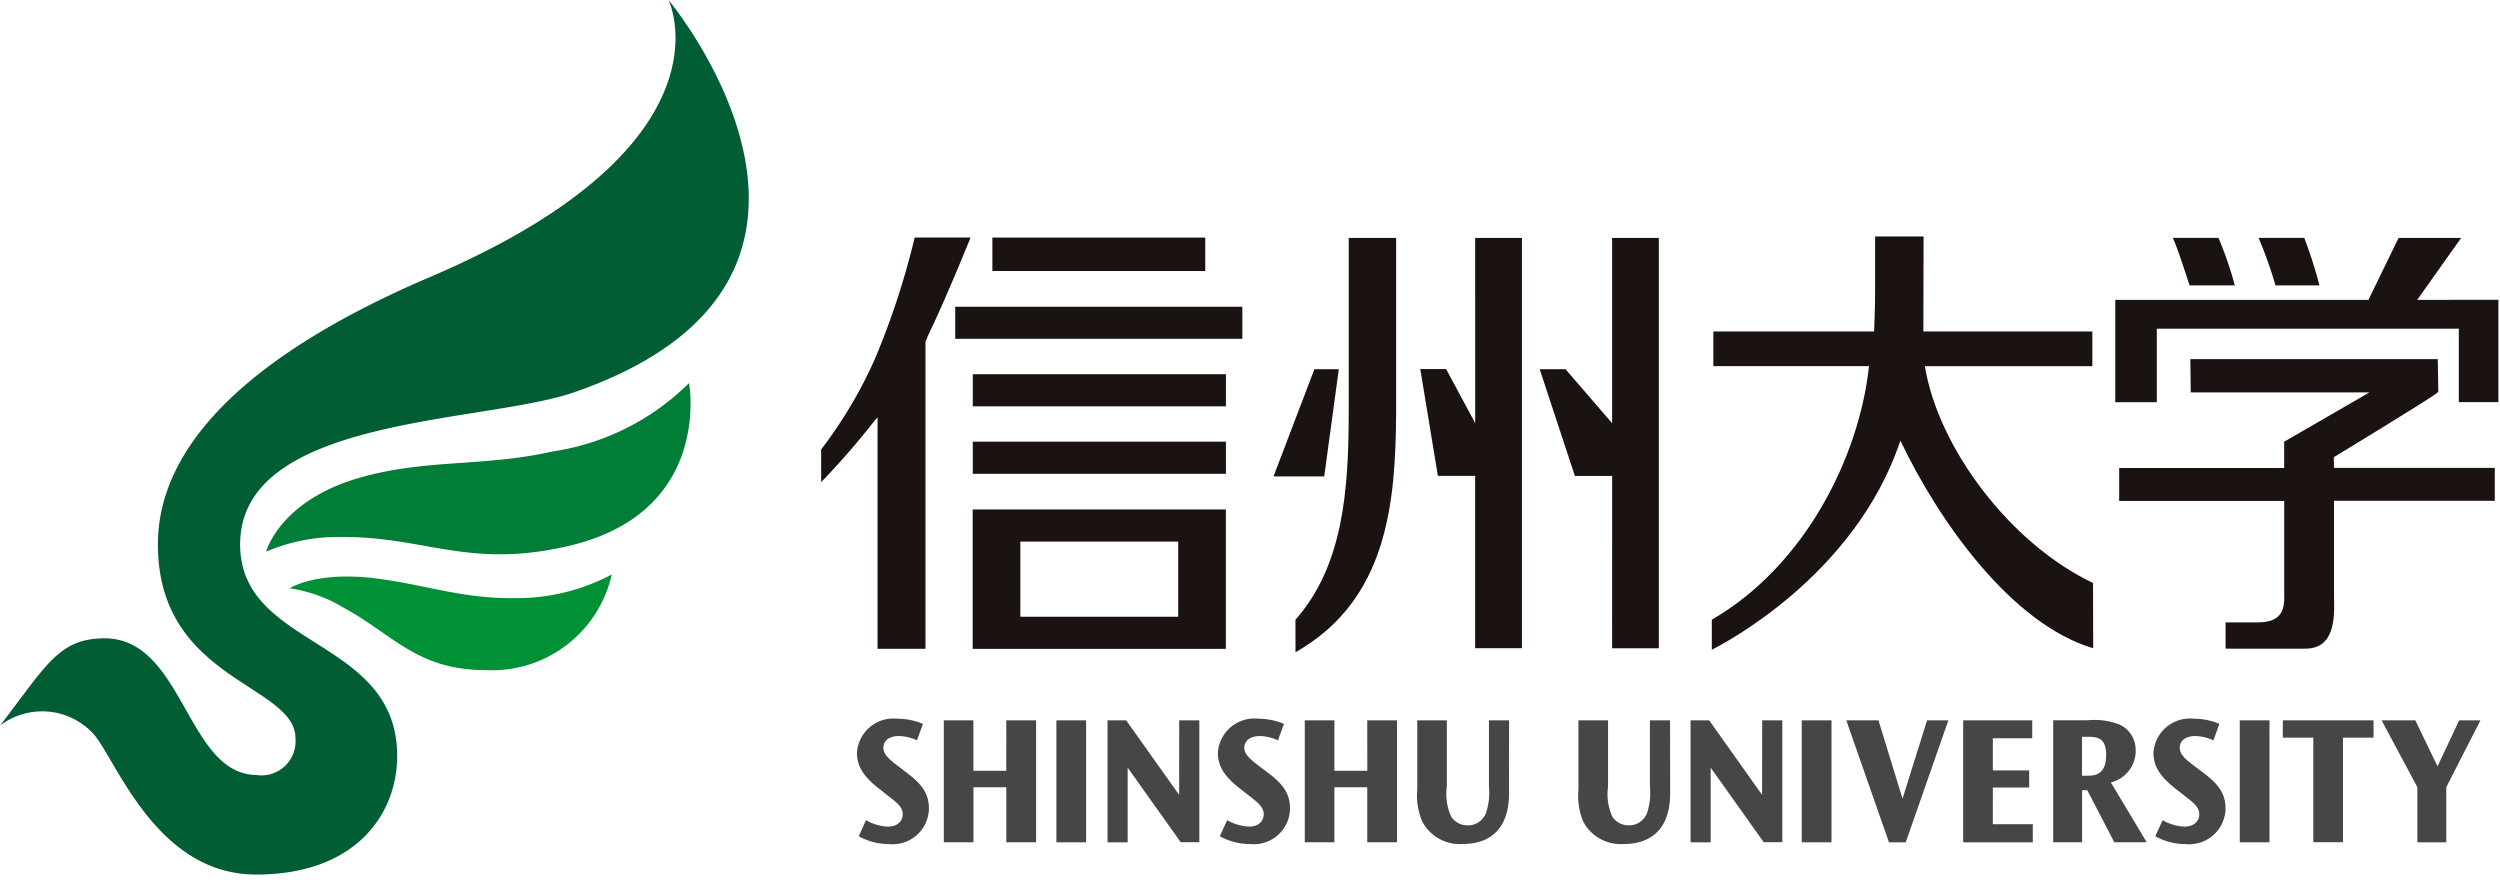 <svg xmlns="http://www.w3.org/2000/svg" xmlns:xlink="http://www.w3.org/1999/xlink" width="149" height="53" viewBox="0 0 149 53">
  <defs>
    <clipPath id="clip-path">
      <rect id="長方形_1595" data-name="長方形 1595" width="148.903" height="52.125" fill="none"/>
    </clipPath>
  </defs>
  <g id="グループ_494" data-name="グループ 494" clip-path="url(#clip-path)">
    <path id="パス_2655" data-name="パス 2655" d="M48.738,41.621l-.359-.276c-.578-.435-.8-.705-.8-1.036,0-.4.333-.694.92-.694a2.665,2.665,0,0,1,1.083.255l.355-.982A3.988,3.988,0,0,0,48.4,38.58a2.179,2.179,0,0,0-2.39,1.944.429.429,0,0,1-.007.092c0,.974.606,1.6,1.5,2.278l.341.27c.583.444.888.705.888,1.11,0,.365-.265.738-.888.738a2.842,2.842,0,0,1-1.3-.385l-.433.959a3.674,3.674,0,0,0,1.786.465,2.162,2.162,0,0,0,2.384-1.914h0a1.865,1.865,0,0,0,.012-.209c0-1.086-.666-1.644-1.567-2.311" transform="translate(5.071 4.254)" fill="#474645"/>
    <path id="パス_2656" data-name="パス 2656" d="M54.387,41.673H52.429V38.666H50.665v7.269h1.768V42.658H54.39v3.277h1.776V38.666H54.39Z" transform="translate(5.585 4.265)" fill="#474645"/>
    <rect id="長方形_1588" data-name="長方形 1588" width="1.771" height="7.269" transform="translate(62.961 42.932)" fill="#474645"/>
    <path id="パス_2657" data-name="パス 2657" d="M63.723,43.108l-3.159-4.441h-1.11v7.269h1.2V41.488l3.161,4.441h1.11V38.667h-1.2Z" transform="translate(6.555 4.265)" fill="#474645"/>
    <path id="パス_2658" data-name="パス 2658" d="M68.118,41.621l-.359-.276c-.576-.435-.806-.705-.806-1.036,0-.4.333-.694.926-.694a2.667,2.667,0,0,1,1.079.255l.36-.982a4.024,4.024,0,0,0-1.534-.309,2.182,2.182,0,0,0-2.4,1.941v.007a.394.394,0,0,1-.007.089c0,.974.61,1.6,1.509,2.278l.344.27c.574.444.88.705.88,1.11,0,.365-.264.738-.878.738a2.872,2.872,0,0,1-1.3-.385l-.437.959a3.688,3.688,0,0,0,1.794.465,2.159,2.159,0,0,0,2.376-1.915,1.919,1.919,0,0,0,.012-.211c0-1.086-.666-1.644-1.561-2.311" transform="translate(7.208 4.254)" fill="#474645"/>
    <path id="パス_2659" data-name="パス 2659" d="M73.769,41.673H71.807V38.666H70.042v7.269h1.765V42.658h1.957v3.277h1.776V38.666H73.765Z" transform="translate(7.723 4.265)" fill="#474645"/>
    <path id="パス_2660" data-name="パス 2660" d="M81.554,38.666h-1.2v3.94a3.852,3.852,0,0,1-.174,1.577,1.144,1.144,0,0,1-1.1.743,1.162,1.162,0,0,1-.965-.5,3.23,3.23,0,0,1-.27-1.812V38.665H76.084v4.129a3.924,3.924,0,0,0,.288,1.888,2.526,2.526,0,0,0,2.379,1.357c2.989,0,2.8-2.776,2.8-3.325Z" transform="translate(8.387 4.265)" fill="#474645"/>
    <path id="パス_2661" data-name="パス 2661" d="M90.194,38.666h-1.2v3.939a3.812,3.812,0,0,1-.169,1.577,1.142,1.142,0,0,1-1.1.743,1.163,1.163,0,0,1-.962-.5,3.246,3.246,0,0,1-.264-1.811V38.666H84.734V42.8a4.016,4.016,0,0,0,.278,1.888A2.53,2.53,0,0,0,87.4,46.04c2.984,0,2.8-2.776,2.8-3.325Z" transform="translate(9.341 4.265)" fill="#474645"/>
    <path id="パス_2662" data-name="パス 2662" d="M95.013,43.108l-3.153-4.441h-1.11v7.269h1.2V41.488l3.159,4.441h1.11V38.667h-1.2Z" transform="translate(10.007 4.265)" fill="#474645"/>
    <rect id="長方形_1589" data-name="長方形 1589" width="1.773" height="7.269" transform="translate(107.384 42.932)" fill="#474645"/>
    <path id="パス_2663" data-name="パス 2663" d="M102.462,43.337l-1.435-4.67H99.109l2.545,7.269h1l2.54-7.269h-1.27Z" transform="translate(10.929 4.265)" fill="#474645"/>
    <path id="パス_2664" data-name="パス 2664" d="M107.153,42.67h2.165V41.652h-2.165V39.734H109.5V38.667h-4.116v7.269h4.15V44.858h-2.384Z" transform="translate(11.621 4.265)" fill="#474645"/>
    <path id="パス_2665" data-name="パス 2665" d="M112.225,41.969h-.292V39.652h.313c.52,0,1.127,0,1.127,1.077,0,1.239-.737,1.239-1.15,1.239m2.906-1.529a1.644,1.644,0,0,0-.946-1.513,4.162,4.162,0,0,0-1.92-.261h-2.047v7.269h1.723v-3.1h.309l1.609,3.1h1.932l-2.136-3.564a1.941,1.941,0,0,0,1.48-1.933" transform="translate(12.154 4.263)" fill="#474645"/>
    <path id="パス_2666" data-name="パス 2666" d="M118.331,41.621l-.365-.276c-.58-.435-.8-.705-.8-1.036,0-.4.333-.694.927-.694a2.7,2.7,0,0,1,1.08.255l.358-.982a4,4,0,0,0-1.538-.309,2.181,2.181,0,0,0-2.388,1.949.4.4,0,0,1-.007.089c0,.974.608,1.6,1.5,2.278l.344.27c.58.444.888.705.888,1.11,0,.365-.268.738-.878.738a2.85,2.85,0,0,1-1.306-.385l-.439.959a3.682,3.682,0,0,0,1.792.465,2.166,2.166,0,0,0,2.385-1.921v0a1.781,1.781,0,0,0,.012-.2c0-1.086-.666-1.644-1.567-2.311" transform="translate(12.747 4.254)" fill="#474645"/>
    <rect id="長方形_1590" data-name="長方形 1590" width="1.771" height="7.269" transform="translate(133.49 42.932)" fill="#474645"/>
    <path id="パス_2667" data-name="パス 2667" d="M122.541,39.7h1.818v6.232h1.768V39.7h1.822V38.667h-5.406Z" transform="translate(13.514 4.265)" fill="#474645"/>
    <path id="パス_2668" data-name="パス 2668" d="M131.178,41.407l-1.325-2.741h-2.009l2.13,3.983v3.289H131.7V42.649l2.035-3.982h-1.269Z" transform="translate(14.099 4.265)" fill="#474645"/>
    <path id="パス_2669" data-name="パス 2669" d="M64.467,33.739H55.058V29.263h9.409Zm2.838-6.39H52.216v8.306H67.305Z" transform="translate(5.756 3.017)" fill="#1a1311"/>
    <path id="パス_2670" data-name="パス 2670" d="M86.968,37.227h2.786V12.772H86.968V23.814l-2.776-3.22H82.651l2.1,6.364h2.221Z" transform="translate(9.113 1.409)" fill="#1a1311"/>
    <rect id="長方形_1591" data-name="長方形 1591" width="17.112" height="1.912" transform="translate(56.932 18.281)" fill="#1a1311"/>
    <rect id="長方形_1592" data-name="長方形 1592" width="12.687" height="1.992" transform="translate(59.146 14.16)" fill="#1a1311"/>
    <rect id="長方形_1593" data-name="長方形 1593" width="15.087" height="1.914" transform="translate(57.978 22.303)" fill="#1a1311"/>
    <rect id="長方形_1594" data-name="長方形 1594" width="15.087" height="1.915" transform="translate(57.978 26.324)" fill="#1a1311"/>
    <path id="パス_2671" data-name="パス 2671" d="M79.515,23.809l-1.732-3.22H76.242l1.049,6.365h2.221V37.224H82.3V12.772H79.513Z" transform="translate(8.407 1.409)" fill="#1a1311"/>
    <path id="パス_2672" data-name="パス 2672" d="M69.544,37.465c5.482-3.116,5.968-8.849,6-14.343V12.772H72.716v10.35c0,4.708-.333,9.19-3.174,12.405Z" transform="translate(7.667 1.409)" fill="#1a1311"/>
    <path id="パス_2673" data-name="パス 2673" d="M71.393,26.162l.862-6.343H70.8l-2.427,6.364v.023h3a.2.2,0,0,0,.021-.043" transform="translate(7.538 2.186)" fill="#1a1311"/>
    <path id="パス_2674" data-name="パス 2674" d="M126.551,25.12s6.029-3.652,6.228-3.886l-.033-1.957H118l.023,1.985h10.65L123.591,24.2v1.567h-9.832v1.962h9.835v5.329c0,.738.161,1.91-1.554,1.91H120.1v1.567h4.752c1.952,0,1.71-2.279,1.71-3.23V27.72h9.582V25.758h-9.586Z" transform="translate(12.545 2.126)" fill="#1a1311"/>
    <path id="パス_2675" data-name="パス 2675" d="M124.87,15.6a27.521,27.521,0,0,0-.906-2.831H121.24a24.807,24.807,0,0,1,1.009,2.831Z" transform="translate(13.37 1.409)" fill="#1a1311"/>
    <path id="パス_2676" data-name="パス 2676" d="M120.333,15.6a21.629,21.629,0,0,0-.974-2.831h-2.724c.249.52.631,1.691,1,2.831Z" transform="translate(12.862 1.409)" fill="#1a1311"/>
    <path id="パス_2677" data-name="パス 2677" d="M131.543,16.463l2.618-3.691h-3.728l-1.826,3.751H128.6l.028-.06H113.549v6.1h2.475V18.181h18v4.377h2.358v-6.1Z" transform="translate(12.522 1.409)" fill="#1a1311"/>
    <path id="パス_2678" data-name="パス 2678" d="M114.612,33.346c-4.944-2.349-9.224-8.05-10.024-12.921h9.983V18.357H104.5c0-.135.012-5.663.012-5.663h-2.887V15.8c0,1.194-.06,2.554-.06,2.554H91.982v2.067h9.277c-.58,5.4-3.8,11.886-9.368,15.113v1.793c.494-.255,8.536-4.33,11.239-12.468,2.278,4.785,6.6,10.925,11.491,12.379Z" transform="translate(10.133 1.4)" fill="#1a1311"/>
    <path id="パス_2679" data-name="パス 2679" d="M47.444,37.263H50.3V18.934c.111-.2.135-.256.088-.207.968-1.985,2.193-4.974,2.6-5.977H49.656a46.483,46.483,0,0,1-2.369,7.233,26.865,26.865,0,0,1-3.205,5.4V27.33a46.651,46.651,0,0,0,3.233-3.724.6.6,0,0,0,.129-.148Z" transform="translate(4.859 1.406)" fill="#1a1311"/>
    <path id="パス_2680" data-name="パス 2680" d="M25.657,16.5C13.625,21.642,9.413,27.275,9.413,32.45c0,8.123,8.2,8.321,8.2,11.556a2.036,2.036,0,0,1-2.349,2.183c-4.138-.06-4.322-8.144-9.021-8.144-2.751,0-3.482,1.629-6.239,5.2a4.144,4.144,0,0,1,5.532.456c1.332,1.4,3.692,8.423,9.724,8.423,5.961,0,8.414-3.614,8.414-7.067,0-7.1-9.359-6.371-9.359-12.608,0-7.661,14.505-7.194,19.9-9.066C53.715,16.625,39.848,0,39.848,0s4.211,8.644-14.191,16.5" transform="translate(-0.003 0)" fill="#005d34"/>
    <path id="パス_2681" data-name="パス 2681" d="M18.856,29.735a10.967,10.967,0,0,0-4.567.874s.817-3.109,5.761-4.458c3.9-1.069,7.244-.593,11.338-1.516a14.554,14.554,0,0,0,8.105-4.073s1.436,7.711-7.187,9.71c-5.909,1.373-8.457-.538-13.452-.538" transform="translate(1.573 2.268)" fill="#007d37"/>
    <path id="パス_2682" data-name="パス 2682" d="M18.83,32.858a8.5,8.5,0,0,0-3.282-1.195s1.612-1.075,5.329-.567c3,.409,5.09,1.232,8.448,1.15a12.073,12.073,0,0,0,5.426-1.41,7.318,7.318,0,0,1-7.54,5.7c-4.053,0-5.5-2.121-8.379-3.681" transform="translate(1.712 3.401)" fill="#009136"/>
  </g>
</svg>
